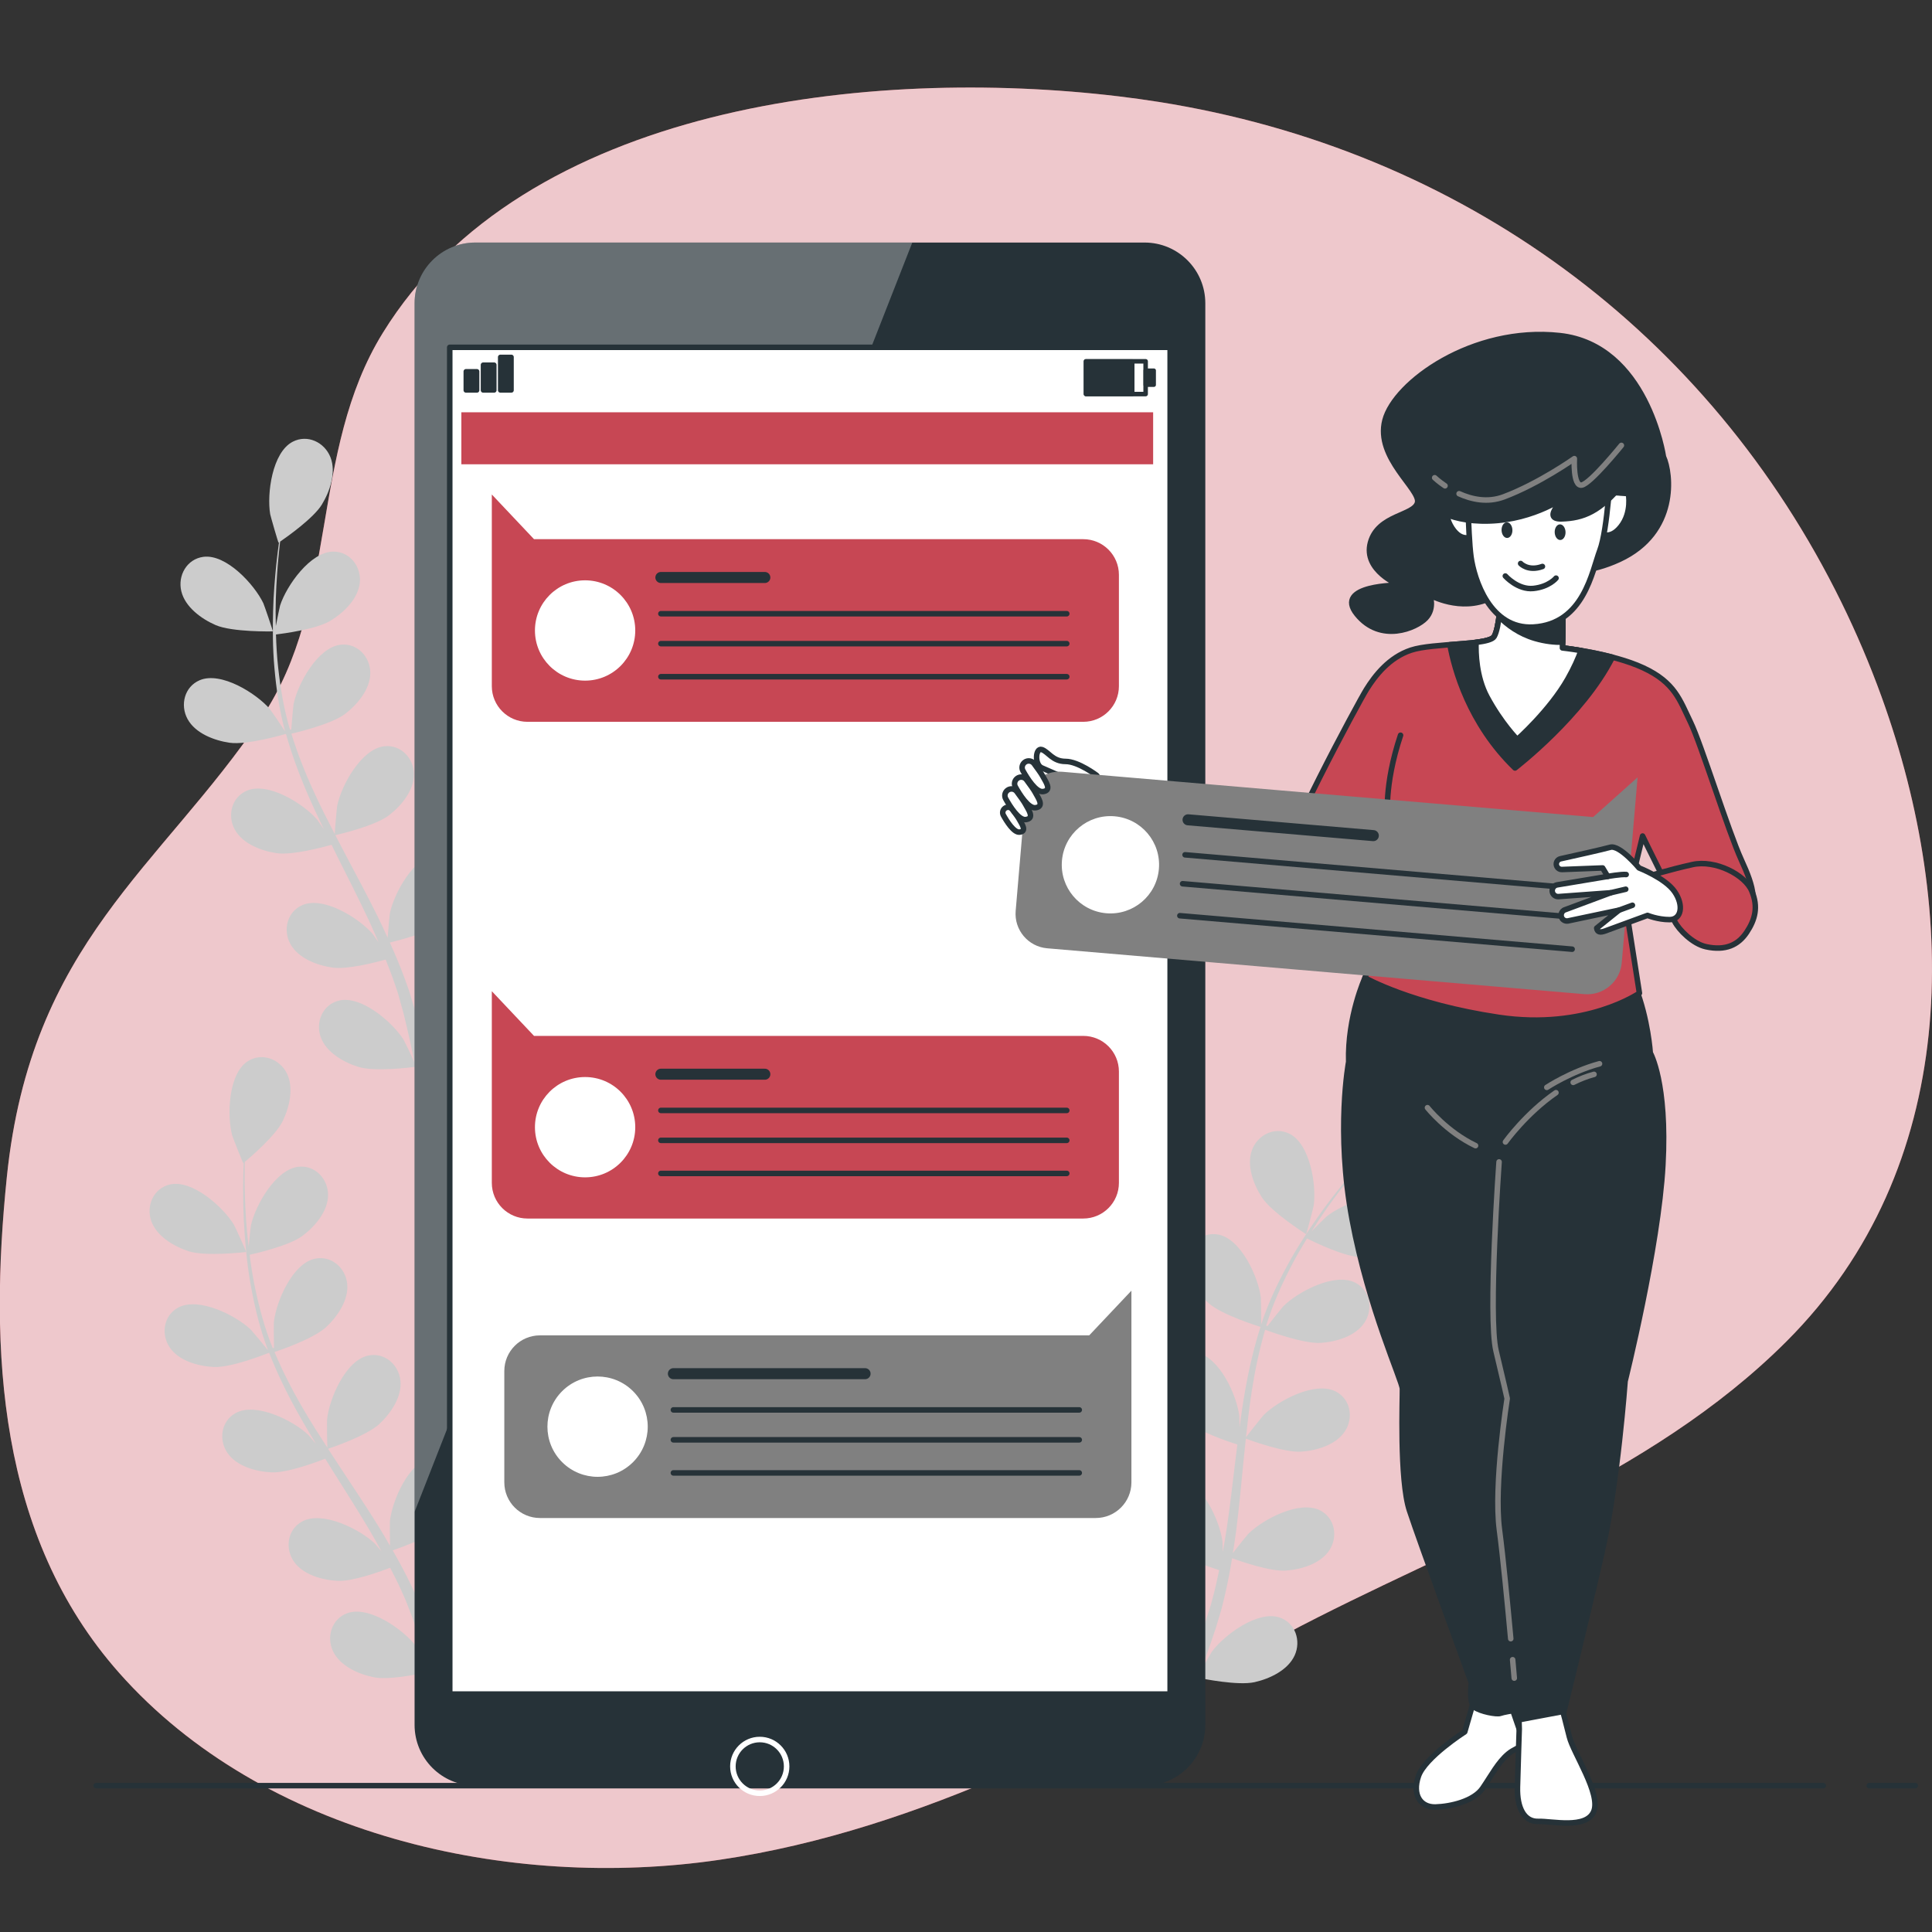 <svg width="350" height="350" viewBox="0 0 350 350" fill="none" xmlns="http://www.w3.org/2000/svg">
<rect x="0" y="0" width="350" height="350" fill="#333333" stroke="none"/>
<g clip-path="url(#clip0_536_548)">
<path d="M340.87 126.252C338.743 120.371 336.299 114.641 333.595 109.134C309.612 60.289 264.918 27.167 209.895 18.459C207.524 18.084 205.144 17.754 202.759 17.467C157.851 12.065 94.974 18.806 69.341 60.321C56.028 81.882 61.491 109.069 47.372 130.048C29.093 157.207 5.593 170.787 1.24 213.222C-1.962 244.443 -0.466 278.179 21.608 303.086C47.623 332.44 92.266 342.546 130.399 336.913C167.415 331.446 200.551 313.171 232.927 296.002C263.654 279.708 298.801 267.874 323.696 242.946C355.093 211.506 355.066 165.515 340.87 126.252Z" fill="#C74754"/>
<path opacity="0.7" d="M340.87 126.252C338.743 120.371 336.299 114.641 333.595 109.134C309.612 60.289 264.918 27.167 209.895 18.459C207.524 18.084 205.144 17.754 202.759 17.467C157.851 12.065 94.974 18.806 69.341 60.321C56.028 81.882 61.491 109.069 47.372 130.048C29.093 157.207 5.593 170.787 1.24 213.222C-1.962 244.443 -0.466 278.179 21.608 303.086C47.623 332.44 92.266 342.546 130.399 336.913C167.415 331.446 200.551 313.171 232.927 296.002C263.654 279.708 298.801 267.874 323.696 242.946C355.093 211.506 355.066 165.515 340.87 126.252Z" fill="white"/>
<path d="M39.05 113.234C42.058 114.549 49.419 114.383 49.424 114.383C49.501 114.381 47.842 109.565 47.704 109.273C46.089 105.895 40.982 100.318 36.826 100.879C33.833 101.284 32.168 104.28 32.845 107.098C33.534 109.976 36.487 112.115 39.05 113.234Z" fill="#CCCCCC"/>
<path d="M113.492 114.853C113.557 114.894 114.831 109.963 114.876 109.642C115.392 105.934 114.21 98.465 110.434 96.641C107.714 95.327 104.673 96.907 103.682 99.631C102.67 102.413 103.954 105.825 105.473 108.173C107.257 110.928 113.487 114.85 113.492 114.853Z" fill="#CCCCCC"/>
<path d="M135.459 88.183C131.29 87.734 126.336 93.447 124.813 96.868C124.682 97.164 123.154 102.023 123.231 102.022C123.231 102.022 123.302 102.021 123.32 102.021C122.53 102.918 121.695 103.887 120.804 104.965C119.173 106.968 117.348 109.246 115.53 111.86C113.707 114.467 111.798 117.351 110.063 120.571C108.319 123.795 106.649 127.275 105.392 131.084C105.378 131.128 105.369 131.174 105.354 131.217C105.376 129.989 105.321 126.553 105.287 126.29C104.806 122.577 101.694 115.684 97.57 114.922C94.6 114.374 92.084 116.701 91.847 119.589C91.605 122.539 93.745 125.492 95.83 127.355C98.182 129.456 104.711 131.49 105.232 131.651C104.068 135.29 103.17 139.118 102.473 143.042C102.073 145.285 101.739 147.557 101.434 149.839C101.419 148.776 101.397 147.827 101.379 147.694C100.898 143.981 97.785 137.09 93.663 136.328C90.692 135.778 88.176 138.106 87.94 140.994C87.698 143.944 89.837 146.897 91.923 148.76C94.039 150.65 99.571 152.497 101.042 152.966C100.934 153.843 100.816 154.717 100.711 155.594C100.208 159.802 99.725 164.004 99.124 168.11C98.914 169.558 98.652 170.975 98.396 172.394C98.381 171.45 98.361 170.656 98.345 170.535C97.864 166.821 94.751 159.93 90.628 159.168C87.657 158.618 85.142 160.946 84.905 163.835C84.664 166.784 86.803 169.737 88.889 171.601C90.908 173.405 95.998 175.155 97.743 175.721C97.437 177.166 97.133 178.614 96.772 180.001C96.503 180.943 96.31 181.867 95.989 182.798C95.689 183.726 95.392 184.645 95.099 185.554C94.469 187.285 93.83 189.076 93.173 190.75C92.725 191.917 92.276 193.021 91.828 194.134C92.055 192.696 92.439 189.871 92.445 189.632C92.502 187.145 91.619 183.101 89.861 180.259C89.872 179.892 89.851 179.525 89.792 179.162C89.332 176.3 86.644 174.175 83.725 174.953C79.673 176.031 77.103 183.143 76.911 186.883C76.9 187.103 77.045 189.51 77.16 191.028C76.957 190.146 76.769 189.288 76.548 188.384C76.123 186.591 75.646 184.815 75.14 182.903C74.864 181.987 74.584 181.063 74.302 180.131C74.042 179.199 73.648 178.248 73.323 177.296C72.521 175.105 71.603 172.924 70.629 170.746C72.197 170.37 77.747 168.956 79.976 167.246C82.194 165.543 84.547 162.758 84.526 159.799C84.504 156.901 82.17 154.393 79.167 154.718C74.998 155.171 71.38 161.812 70.624 165.479C70.576 165.708 70.329 168.4 70.223 169.881C69.626 168.577 69.039 167.272 68.393 165.972C66.53 162.22 64.527 158.48 62.546 154.74C61.938 153.594 61.348 152.447 60.75 151.299C61.31 151.172 67.943 149.632 70.439 147.717C72.658 146.015 75.011 143.229 74.99 140.269C74.969 137.371 72.634 134.863 69.631 135.189C65.462 135.642 61.845 142.283 61.089 145.95C61.032 146.226 60.682 150.1 60.641 151.09C59.328 148.562 58.043 146.031 56.878 143.485C55.265 139.974 53.877 136.44 52.785 132.916C53.045 132.857 59.976 131.282 62.533 129.321C64.752 127.618 67.105 124.833 67.084 121.873C67.064 118.975 64.728 116.466 61.725 116.793C57.556 117.246 53.939 123.887 53.182 127.553C53.133 127.793 52.863 130.747 52.768 132.153C52.637 132.167 52.661 132.165 52.53 132.179C51.406 128.39 50.794 124.578 50.398 120.981C50.164 118.899 50.057 116.895 49.996 114.943C51.317 114.783 57.345 113.98 59.842 112.468C62.234 111.02 64.879 108.51 65.183 105.566C65.481 102.684 63.435 99.934 60.414 99.928C56.221 99.921 51.897 106.124 50.742 109.685C50.679 109.878 50.258 111.918 49.973 113.408C49.959 112.527 49.929 111.618 49.932 110.773C49.938 107.603 50.139 104.7 50.337 102.129C50.461 100.668 50.604 99.351 50.748 98.118C51.962 97.284 56.812 93.861 58.303 91.415C59.758 89.027 60.949 85.581 59.863 82.828C58.798 80.132 55.716 78.634 53.032 80.021C49.307 81.947 48.328 89.444 48.944 93.138C48.998 93.457 50.404 98.353 50.468 98.31C50.468 98.31 50.527 98.27 50.542 98.26C50.378 99.443 50.216 100.712 50.067 102.103C49.812 104.674 49.548 107.581 49.473 110.764C49.39 113.944 49.389 117.403 49.718 121.044C50.042 124.696 50.57 128.52 51.623 132.39C51.635 132.434 51.653 132.478 51.664 132.521C51.005 131.485 49.064 128.65 48.89 128.449C46.44 125.618 40.042 121.587 36.183 123.225C33.402 124.406 32.588 127.734 33.984 130.275C35.41 132.868 38.823 134.151 41.59 134.554C44.711 135.009 51.279 133.104 51.801 132.95C52.838 136.627 54.201 140.315 55.785 143.973C56.689 146.065 57.664 148.144 58.668 150.215C58.069 149.338 57.527 148.558 57.439 148.456C54.989 145.625 48.591 141.594 44.732 143.233C41.951 144.414 41.137 147.743 42.533 150.282C43.959 152.876 47.372 154.159 50.139 154.562C52.947 154.971 58.58 153.46 60.065 153.04C60.459 153.831 60.842 154.625 61.239 155.415C63.141 159.202 65.055 162.973 66.82 166.729C67.442 168.053 68.007 169.379 68.576 170.704C68.043 169.925 67.588 169.273 67.508 169.181C65.058 166.35 58.66 162.318 54.801 163.958C52.021 165.139 51.207 168.468 52.603 171.008C54.029 173.602 57.442 174.884 60.21 175.287C62.889 175.678 68.101 174.33 69.868 173.839C70.41 175.213 70.956 176.589 71.419 177.945C71.714 178.878 72.064 179.756 72.308 180.71C72.57 181.65 72.83 182.579 73.087 183.5C73.517 185.292 73.971 187.137 74.346 188.896C74.617 190.116 74.852 191.285 75.092 192.461C74.488 191.137 73.25 188.568 73.122 188.365C71.129 185.196 65.417 180.242 61.353 181.277C58.426 182.023 57.117 185.19 58.112 187.912C59.129 190.692 62.307 192.477 64.982 193.295C67.927 194.195 74.445 193.372 75.259 193.264C75.649 195.212 76.011 197.11 76.323 198.907C77.41 205.075 78.085 210.257 78.508 213.911H81.35C81.339 213.828 81.329 213.753 81.317 213.668C80.809 209.975 80.01 204.712 78.765 198.45C78.376 196.471 77.921 194.363 77.434 192.203C77.923 192.009 80.704 190.884 83.167 189.507C85.314 191.831 90.813 194.551 91.525 194.897C90.776 196.737 90.03 198.52 89.3 200.191C86.805 205.935 84.508 210.63 82.845 213.91H85.964C87.505 210.656 89.478 206.318 91.588 201.158C92.356 199.292 93.139 197.284 93.924 195.212C94.713 195.378 101.167 196.689 104.174 196.009C106.902 195.393 110.205 193.85 111.426 191.153C112.622 188.513 111.552 185.257 108.689 184.296C104.714 182.96 98.647 187.475 96.424 190.487C96.293 190.665 95.085 192.753 94.345 194.082C94.662 193.234 94.978 192.415 95.293 191.539C95.928 189.81 96.51 188.065 97.143 186.191C97.417 185.275 97.694 184.35 97.973 183.416C98.27 182.496 98.467 181.486 98.72 180.512C99.26 178.242 99.698 175.916 100.086 173.562C101.601 174.115 107.011 175.996 109.814 175.8C112.603 175.603 116.102 174.579 117.717 172.098C119.299 169.669 118.735 166.289 116.05 164.904C112.323 162.982 105.642 166.525 102.989 169.166C102.823 169.331 101.132 171.44 100.225 172.616C100.448 171.2 100.677 169.787 100.855 168.347C101.372 164.19 101.764 159.965 102.175 155.753C102.3 154.462 102.44 153.179 102.576 151.893C103.112 152.095 109.495 154.471 112.633 154.25C115.423 154.055 118.922 153.03 120.538 150.549C122.119 148.12 121.555 144.74 118.87 143.356C115.144 141.434 108.463 144.977 105.809 147.618C105.609 147.817 103.18 150.856 102.6 151.659C102.899 148.826 103.224 146.006 103.657 143.24C104.249 139.421 105.041 135.707 106.073 132.166C106.323 132.262 112.973 134.771 116.188 134.545C118.978 134.349 122.476 133.325 124.092 130.843C125.674 128.415 125.11 125.034 122.425 123.65C118.698 121.728 112.017 125.271 109.364 127.912C109.19 128.085 107.338 130.397 106.482 131.518C106.365 131.458 106.386 131.469 106.269 131.408C107.421 127.628 109.014 124.112 110.667 120.893C111.62 119.028 112.636 117.297 113.663 115.637C114.853 116.231 120.324 118.887 123.239 119.004C126.034 119.115 129.624 118.481 131.502 116.193C133.341 113.953 133.151 110.531 130.635 108.859C127.142 106.54 120.113 109.328 117.185 111.662C117.026 111.789 115.55 113.258 114.49 114.343C114.965 113.601 115.441 112.826 115.91 112.124C117.664 109.482 119.433 107.172 121.016 105.137C121.926 103.988 122.77 102.967 123.572 102.02C125.045 101.993 130.977 101.814 133.571 100.596C136.102 99.408 138.997 97.19 139.609 94.294C140.208 91.456 138.463 88.506 135.459 88.183Z" fill="#CCCCCC"/>
<path d="M162.17 221.96C165.178 223.274 172.539 223.109 172.544 223.109C172.62 223.106 170.962 218.29 170.823 217.999C169.208 214.621 164.101 209.043 159.946 209.605C156.953 210.009 155.288 213.006 155.964 215.824C156.654 218.702 159.607 220.84 162.17 221.96Z" fill="#CCCCCC"/>
<path d="M236.612 223.579C236.676 223.62 237.951 218.688 237.995 218.368C238.511 214.659 237.329 207.19 233.554 205.366C230.834 204.053 227.793 205.633 226.802 208.356C225.79 211.137 227.073 214.55 228.593 216.898C230.377 219.654 236.608 223.576 236.612 223.579Z" fill="#CCCCCC"/>
<path d="M258.579 196.909C254.41 196.46 249.456 202.173 247.933 205.594C247.801 205.89 246.273 210.749 246.351 210.748C246.351 210.748 246.423 210.747 246.439 210.747C245.65 211.643 244.814 212.613 243.923 213.691C242.293 215.694 240.469 217.972 238.65 220.586C236.827 223.193 234.918 226.078 233.183 229.297C231.439 232.521 229.768 236.001 228.512 239.81C228.498 239.853 228.489 239.9 228.474 239.943C228.495 238.715 228.441 235.278 228.407 235.016C227.926 231.303 224.814 224.41 220.69 223.648C217.72 223.1 215.204 225.427 214.967 228.315C214.725 231.265 216.864 234.218 218.95 236.081C221.302 238.182 227.831 240.216 228.352 240.377C227.188 244.016 226.289 247.844 225.593 251.768C225.193 254.011 224.859 256.283 224.554 258.565C224.539 257.502 224.517 256.553 224.499 256.42C224.018 252.707 220.905 245.816 216.783 245.053C213.812 244.504 211.296 246.832 211.06 249.72C210.817 252.67 212.957 255.623 215.043 257.486C217.159 259.376 222.691 261.223 224.161 261.692C224.054 262.569 223.936 263.443 223.831 264.32C223.328 268.528 222.845 272.73 222.244 276.836C222.033 278.284 221.772 279.7 221.516 281.12C221.501 280.176 221.481 279.381 221.465 279.261C220.984 275.547 217.871 268.656 213.748 267.894C210.777 267.344 208.261 269.672 208.025 272.561C207.783 275.51 209.923 278.464 212.008 280.327C214.028 282.131 219.118 283.881 220.863 284.447C220.557 285.892 220.253 287.34 219.892 288.727C219.623 289.669 219.43 290.593 219.108 291.524C218.809 292.452 218.512 293.371 218.219 294.281C217.589 296.012 216.95 297.803 216.292 299.476C215.845 300.644 215.396 301.747 214.948 302.861C215.175 301.423 215.559 298.598 215.564 298.359C215.622 295.872 214.739 291.828 212.981 288.986C212.992 288.619 212.97 288.252 212.912 287.888C212.452 285.027 209.764 282.902 206.845 283.679C202.793 284.758 200.223 291.87 200.031 295.61C200.02 295.83 200.164 298.237 200.28 299.754C200.076 298.872 199.889 298.015 199.667 297.11C199.242 295.318 198.766 293.542 198.26 291.629C197.983 290.715 197.703 289.791 197.42 288.857C197.161 287.925 196.767 286.975 196.442 286.022C195.64 283.832 194.721 281.65 193.748 279.473C195.316 279.097 200.866 277.683 203.095 275.972C205.313 274.27 207.666 271.485 207.645 268.525C207.623 265.627 205.289 263.118 202.286 263.444C198.117 263.897 194.499 270.538 193.743 274.205C193.695 274.434 193.448 277.125 193.342 278.607C192.745 277.303 192.158 275.998 191.512 274.699C189.649 270.947 187.646 267.206 185.665 263.466C185.057 262.321 184.467 261.173 183.869 260.025C184.429 259.898 191.062 258.359 193.558 256.444C195.777 254.741 198.13 251.956 198.109 248.996C198.088 246.097 195.753 243.59 192.75 243.916C188.581 244.369 184.964 251.01 184.208 254.675C184.151 254.952 183.801 258.826 183.76 259.816C182.447 257.288 181.162 254.757 179.997 252.211C178.384 248.7 176.995 245.166 175.904 241.642C176.164 241.583 183.095 240.008 185.652 238.047C187.871 236.344 190.224 233.559 190.203 230.599C190.183 227.7 187.847 225.192 184.844 225.519C180.675 225.972 177.058 232.612 176.302 236.278C176.252 236.519 175.982 239.472 175.887 240.879C175.756 240.893 175.78 240.891 175.649 240.905C174.525 237.116 173.913 233.303 173.517 229.707C173.283 227.625 173.176 225.621 173.115 223.669C174.436 223.509 180.464 222.706 182.961 221.194C185.353 219.746 187.998 217.236 188.302 214.292C188.6 211.41 186.554 208.66 183.533 208.654C179.34 208.647 175.016 214.85 173.861 218.411C173.798 218.604 173.377 220.644 173.092 222.134C173.078 221.253 173.048 220.344 173.051 219.499C173.057 216.328 173.258 213.425 173.456 210.855C173.58 209.394 173.723 208.077 173.867 206.845C175.081 206.011 179.93 202.588 181.422 200.141C182.878 197.753 184.068 194.307 182.982 191.554C181.917 188.858 178.835 187.361 176.152 188.747C172.427 190.673 171.447 198.171 172.063 201.865C172.117 202.184 173.523 207.08 173.587 207.037C173.587 207.037 173.646 206.997 173.661 206.987C173.497 208.169 173.335 209.439 173.186 210.83C172.931 213.4 172.667 216.307 172.592 219.491C172.509 222.671 172.508 226.129 172.836 229.771C173.161 233.422 173.688 237.247 174.741 241.117C174.753 241.161 174.771 241.205 174.783 241.248C174.123 240.212 172.182 237.376 172.008 237.175C169.558 234.344 163.161 230.313 159.301 231.951C156.52 233.132 155.706 236.461 157.102 239.001C158.528 241.595 161.942 242.877 164.708 243.281C167.83 243.735 174.398 241.831 174.92 241.677C175.956 245.353 177.319 249.042 178.903 252.7C179.806 254.791 180.781 256.871 181.786 258.942C181.186 258.065 180.645 257.285 180.557 257.183C178.107 254.351 171.708 250.321 167.849 251.96C165.068 253.141 164.255 256.469 165.651 259.009C167.076 261.603 170.489 262.885 173.257 263.289C176.064 263.698 181.697 262.187 183.183 261.767C183.576 262.558 183.96 263.352 184.356 264.141C186.258 267.928 188.173 271.7 189.937 275.456C190.56 276.779 191.124 278.106 191.694 279.431C191.161 278.652 190.705 278 190.626 277.908C188.176 275.076 181.778 271.045 177.919 272.685C175.139 273.866 174.324 277.194 175.72 279.735C177.146 282.328 180.559 283.611 183.327 284.014C186.007 284.405 191.218 283.056 192.986 282.566C193.527 283.94 194.073 285.316 194.536 286.672C194.832 287.605 195.181 288.483 195.426 289.437C195.688 290.376 195.948 291.306 196.205 292.227C196.634 294.019 197.089 295.864 197.464 297.622C197.734 298.843 197.969 300.012 198.209 301.188C197.605 299.863 196.367 297.295 196.239 297.092C194.247 293.922 188.534 288.969 184.47 290.003C181.544 290.75 180.233 293.916 181.23 296.638C182.246 299.419 185.426 301.203 188.1 302.022C191.045 302.922 197.564 302.099 198.377 301.991C198.767 303.938 199.13 305.837 199.442 307.634C200.53 313.801 201.204 318.984 201.627 322.638H204.469C204.458 322.554 204.448 322.48 204.436 322.394C203.928 318.701 203.129 313.439 201.884 307.177C201.495 305.197 201.04 303.09 200.553 300.93C201.043 300.735 203.823 299.611 206.286 298.234C208.433 300.557 213.932 303.278 214.644 303.624C213.895 305.464 213.149 307.247 212.419 308.918C209.923 314.662 207.627 319.357 205.964 322.638H209.083C210.624 319.383 212.597 315.046 214.707 309.885C215.475 308.019 216.258 306.011 217.043 303.94C217.832 304.105 224.286 305.416 227.293 304.737C230.021 304.12 233.324 302.577 234.545 299.881C235.741 297.241 234.671 293.985 231.808 293.023C227.833 291.688 221.766 296.202 219.543 299.215C219.412 299.393 218.205 301.48 217.464 302.81C217.781 301.962 218.097 301.143 218.412 300.266C219.046 298.538 219.629 296.793 220.262 294.919C220.536 294.003 220.813 293.078 221.092 292.144C221.389 291.223 221.586 290.213 221.839 289.239C222.38 286.969 222.817 284.644 223.205 282.29C224.72 282.842 230.13 284.724 232.933 284.527C235.723 284.331 239.222 283.306 240.837 280.825C242.418 278.397 241.855 275.016 239.17 273.631C235.443 271.71 228.762 275.253 226.108 277.894C225.942 278.059 224.251 280.168 223.345 281.344C223.567 279.928 223.797 278.516 223.975 277.075C224.492 272.918 224.884 268.694 225.295 264.481C225.42 263.191 225.56 261.907 225.695 260.621C226.232 260.823 232.614 263.199 235.753 262.978C238.542 262.783 242.042 261.758 243.658 259.277C245.239 256.848 244.675 253.468 241.99 252.084C238.264 250.162 231.583 253.705 228.929 256.346C228.729 256.545 226.3 259.583 225.72 260.387C226.019 257.554 226.343 254.735 226.776 251.968C227.369 248.149 228.161 244.435 229.193 240.894C229.443 240.989 236.092 243.499 239.307 243.273C242.097 243.077 245.596 242.053 247.211 239.572C248.793 237.144 248.229 233.763 245.544 232.378C241.817 230.456 235.136 233.999 232.483 236.64C232.309 236.813 230.457 239.125 229.601 240.247C229.484 240.186 229.505 240.197 229.388 240.136C230.54 236.357 232.133 232.84 233.786 229.622C234.739 227.756 235.755 226.025 236.782 224.365C237.972 224.96 243.443 227.616 246.358 227.732C249.153 227.844 252.743 227.21 254.621 224.922C256.46 222.681 256.27 219.259 253.754 217.588C250.261 215.268 243.232 218.056 240.304 220.39C240.145 220.517 238.669 221.986 237.609 223.072C238.084 222.329 238.56 221.554 239.029 220.851C240.783 218.21 242.551 215.899 244.135 213.865C245.045 212.716 245.889 211.694 246.691 210.747C248.164 210.722 254.096 210.541 256.69 209.324C259.221 208.135 262.116 205.918 262.728 203.022C263.327 200.182 261.583 197.232 258.579 196.909Z" fill="#CCCCCC"/>
<path d="M34.16 226.669C37.281 227.687 44.591 226.811 44.596 226.81C44.672 226.801 42.557 222.168 42.39 221.891C40.456 218.685 34.836 213.626 30.754 214.585C27.814 215.277 26.445 218.42 27.39 221.16C28.355 223.959 31.501 225.801 34.16 226.669Z" fill="#CCCCCC"/>
<path d="M108.411 221.094C108.479 221.129 109.27 216.097 109.285 215.774C109.441 212.033 107.543 204.713 103.609 203.262C100.776 202.216 97.901 204.083 97.177 206.889C96.439 209.756 98.045 213.029 99.784 215.219C101.826 217.79 108.405 221.092 108.411 221.094Z" fill="#CCCCCC"/>
<path d="M127.701 192.428C123.508 192.384 119.129 198.549 117.942 202.1C117.84 202.407 116.789 207.391 116.865 207.384C116.865 207.384 116.936 207.376 116.954 207.374C116.254 208.341 115.517 209.387 114.733 210.547C113.304 212.698 111.708 215.142 110.151 217.919C108.587 220.691 106.967 223.745 105.55 227.117C104.125 230.494 102.799 234.12 101.916 238.033C101.905 238.077 101.901 238.125 101.891 238.169C101.794 236.944 101.408 233.529 101.348 233.271C100.511 229.622 96.748 223.062 92.57 222.701C89.561 222.442 87.281 225.001 87.324 227.899C87.369 230.859 89.782 233.591 92.039 235.244C94.582 237.109 101.277 238.503 101.811 238.612C101.004 242.346 100.479 246.244 100.164 250.216C99.983 252.488 99.87 254.781 99.786 257.082C99.668 256.026 99.555 255.083 99.525 254.953C98.688 251.303 94.924 244.744 90.747 244.384C87.737 244.124 85.458 246.683 85.501 249.581C85.545 252.541 87.959 255.274 90.215 256.927C92.504 258.604 98.188 259.908 99.697 260.233C99.674 261.116 99.642 261.997 99.622 262.881C99.527 267.117 99.452 271.346 99.25 275.491C99.18 276.952 99.057 278.388 98.939 279.825C98.833 278.887 98.736 278.098 98.71 277.98C97.872 274.33 94.109 267.771 89.931 267.411C86.921 267.151 84.642 269.71 84.686 272.609C84.73 275.568 87.144 278.3 89.4 279.953C91.584 281.553 96.82 282.804 98.611 283.2C98.446 284.668 98.283 286.138 98.058 287.553C97.881 288.516 97.778 289.456 97.548 290.412C97.339 291.366 97.132 292.308 96.928 293.242C96.468 295.026 96.004 296.87 95.512 298.599C95.18 299.804 94.839 300.947 94.5 302.097C94.587 300.644 94.697 297.796 94.68 297.557C94.497 295.076 93.227 291.137 91.204 288.478C91.179 288.111 91.123 287.748 91.029 287.392C90.295 284.588 87.414 282.732 84.584 283.788C80.655 285.253 78.784 292.58 78.954 296.32C78.964 296.541 79.34 298.922 79.601 300.422C79.314 299.564 79.044 298.728 78.736 297.849C78.141 296.106 77.495 294.384 76.807 292.529C76.443 291.645 76.076 290.753 75.704 289.851C75.356 288.949 74.872 288.041 74.457 287.125C73.448 285.022 72.323 282.939 71.143 280.866C72.668 280.34 78.055 278.396 80.109 276.478C82.153 274.57 84.226 271.571 83.919 268.627C83.618 265.744 81.052 263.473 78.095 264.088C73.989 264.941 71.029 271.899 70.631 275.622C70.606 275.854 70.62 278.558 70.657 280.043C69.938 278.802 69.226 277.56 68.458 276.329C66.242 272.775 63.888 269.245 61.554 265.714C60.839 264.633 60.14 263.547 59.435 262.463C59.98 262.281 66.434 260.109 68.733 257.962C70.777 256.053 72.851 253.053 72.544 250.109C72.243 247.227 69.677 244.956 66.719 245.57C62.614 246.423 59.654 253.382 59.255 257.105C59.225 257.385 59.251 261.275 59.305 262.265C57.755 259.875 56.231 257.481 54.826 255.059C52.882 251.719 51.158 248.335 49.732 244.934C49.986 244.85 56.732 242.613 59.087 240.414C61.131 238.506 63.205 235.506 62.898 232.562C62.598 229.679 60.031 227.408 57.073 228.022C52.967 228.875 50.008 235.834 49.609 239.556C49.583 239.801 49.599 242.767 49.64 244.175C49.511 244.202 49.535 244.197 49.406 244.224C47.921 240.56 46.944 236.825 46.202 233.284C45.769 231.234 45.468 229.25 45.22 227.313C46.519 227.025 52.442 225.645 54.78 223.9C57.021 222.227 59.412 219.474 59.43 216.514C59.448 213.616 57.146 211.076 54.139 211.362C49.965 211.759 46.26 218.351 45.454 222.008C45.41 222.206 45.189 224.278 45.048 225.788C44.95 224.912 44.832 224.01 44.754 223.169C44.453 220.012 44.373 217.103 44.322 214.526C44.305 213.06 44.319 211.735 44.345 210.495C45.473 209.547 49.969 205.672 51.217 203.093C52.435 200.576 53.288 197.031 51.941 194.395C50.621 191.815 47.408 190.622 44.871 192.261C41.35 194.537 41.098 202.094 42.068 205.712C42.152 206.025 44.025 210.762 44.084 210.713C44.084 210.713 44.139 210.667 44.152 210.656C44.103 211.848 44.064 213.128 44.051 214.526C44.045 217.109 44.062 220.028 44.295 223.203C44.52 226.377 44.853 229.819 45.532 233.413C46.207 237.016 47.101 240.772 48.523 244.522C48.539 244.564 48.561 244.606 48.577 244.648C47.821 243.681 45.615 241.045 45.423 240.862C42.711 238.28 35.954 234.885 32.27 236.888C29.617 238.332 29.127 241.724 30.762 244.118C32.432 246.562 35.953 247.509 38.746 247.644C41.897 247.795 48.25 245.265 48.755 245.062C50.142 248.622 51.855 252.161 53.784 255.648C54.885 257.643 56.056 259.619 57.255 261.583C56.574 260.767 55.959 260.043 55.863 259.95C53.151 257.369 46.393 253.975 42.711 255.978C40.057 257.422 39.567 260.813 41.202 263.206C42.871 265.651 46.393 266.598 49.186 266.732C52.02 266.868 57.481 264.821 58.918 264.259C59.386 265.009 59.845 265.762 60.316 266.509C62.575 270.094 64.845 273.663 66.963 277.231C67.71 278.489 68.4 279.754 69.095 281.019C68.489 280.294 67.973 279.69 67.884 279.606C65.173 277.024 58.415 273.629 54.732 275.633C52.078 277.077 51.589 280.469 53.224 282.862C54.894 285.306 58.414 286.253 61.208 286.387C63.913 286.517 68.97 284.672 70.681 284.013C71.353 285.328 72.029 286.645 72.621 287.95C73.005 288.851 73.438 289.691 73.773 290.617C74.125 291.527 74.473 292.427 74.817 293.319C75.418 295.06 76.048 296.853 76.592 298.568C76.979 299.756 77.325 300.897 77.678 302.044C76.949 300.784 75.469 298.347 75.323 298.158C73.034 295.195 66.869 290.816 62.924 292.238C60.083 293.264 59.085 296.542 60.339 299.155C61.619 301.824 64.955 303.294 67.696 303.85C70.714 304.461 77.123 303.013 77.923 302.827C78.499 304.728 79.042 306.582 79.526 308.341C81.204 314.374 82.376 319.467 83.15 323.063L85.979 322.789C85.959 322.707 85.942 322.634 85.923 322.55C85.06 318.924 83.757 313.763 81.914 307.65C81.335 305.718 80.68 303.664 79.986 301.561C80.454 301.32 83.113 299.932 85.432 298.325C87.792 300.431 93.528 302.607 94.27 302.883C93.703 304.787 93.132 306.633 92.567 308.367C90.637 314.325 88.805 319.219 87.467 322.645L90.571 322.344C91.79 318.956 93.335 314.449 94.938 309.109C95.522 307.178 96.108 305.103 96.689 302.966C97.49 303.054 104.041 303.736 106.968 302.769C109.623 301.893 112.763 300.038 113.717 297.236C114.652 294.493 113.273 291.356 110.33 290.675C106.245 289.729 100.642 294.808 98.72 298.021C98.607 298.21 97.607 300.404 96.998 301.799C97.232 300.925 97.467 300.078 97.696 299.176C98.16 297.394 98.572 295.602 99.021 293.675C99.205 292.737 99.392 291.789 99.579 290.832C99.785 289.888 99.884 288.863 100.042 287.869C100.361 285.558 100.572 283.2 100.731 280.821C102.292 281.224 107.859 282.575 110.629 282.108C113.386 281.644 116.77 280.286 118.139 277.661C119.478 275.091 118.591 271.781 115.785 270.662C111.89 269.109 105.583 273.28 103.196 276.165C103.047 276.344 101.567 278.607 100.779 279.866C100.864 278.434 100.955 277.006 100.994 275.556C101.107 271.368 101.089 267.125 101.092 262.894C101.092 261.597 101.108 260.306 101.118 259.012C101.672 259.162 108.254 260.91 111.356 260.388C114.114 259.925 117.498 258.566 118.866 255.941C120.205 253.372 119.317 250.062 116.511 248.943C112.617 247.39 106.309 251.561 103.923 254.446C103.743 254.663 101.618 257.922 101.119 258.778C101.143 255.93 101.194 253.091 101.358 250.297C101.579 246.438 102.008 242.666 102.695 239.041C102.953 239.112 109.814 240.968 112.992 240.433C115.749 239.969 119.133 238.611 120.501 235.986C121.842 233.416 120.954 230.106 118.148 228.987C114.253 227.434 107.945 231.605 105.559 234.49C105.402 234.679 103.782 237.159 103.038 238.358C102.916 238.309 102.938 238.318 102.815 238.269C103.597 234.395 104.843 230.741 106.177 227.379C106.947 225.43 107.791 223.61 108.652 221.857C109.895 222.334 115.596 224.45 118.509 224.284C121.301 224.125 124.814 223.148 126.462 220.69C128.076 218.282 127.557 214.894 124.891 213.474C121.19 211.503 114.463 214.956 111.774 217.561C111.628 217.703 110.301 219.307 109.351 220.491C109.751 219.706 110.151 218.888 110.549 218.144C112.04 215.345 113.577 212.875 114.957 210.697C115.751 209.466 116.494 208.368 117.2 207.348C118.664 207.18 124.551 206.428 127.015 204.966C129.42 203.538 132.087 201.051 132.417 198.11C132.743 195.228 130.721 192.46 127.701 192.428Z" fill="#CCCCCC"/>
<path d="M338.636 323.485H346.97" stroke="#263238" stroke-miterlimit="10" stroke-linecap="round" stroke-linejoin="round"/>
<path d="M17.424 323.485H330.303" stroke="#263238" stroke-miterlimit="10" stroke-linecap="round" stroke-linejoin="round"/>
<path d="M207.352 323.485H86.107C80.031 323.485 75.105 318.559 75.105 312.483V54.941C75.105 48.865 80.031 43.94 86.107 43.94H207.352C213.427 43.94 218.353 48.865 218.353 54.941V312.483C218.353 318.559 213.427 323.485 207.352 323.485Z" fill="#263238"/>
<path opacity="0.3" d="M165.271 43.94H86.107C80.031 43.94 75.105 48.865 75.105 54.941V273.892L165.271 43.94Z" fill="white"/>
<path d="M211.982 62.923H81.476V306.892H211.982V62.923Z" fill="white" stroke="#263238" stroke-miterlimit="10" stroke-linecap="round" stroke-linejoin="round"/>
<path d="M207.543 65.454H196.721V71.388H207.543V65.454Z" stroke="#263238" stroke-width="0.821" stroke-miterlimit="10" stroke-linecap="round" stroke-linejoin="round"/>
<path d="M205.16 65.454H196.721V71.388H205.16V65.454Z" fill="#263238" stroke="#263238" stroke-width="0.725" stroke-miterlimit="10" stroke-linecap="round" stroke-linejoin="round"/>
<path d="M209.044 67.114H207.52V69.728H209.044V67.114Z" fill="#263238" stroke="#263238" stroke-width="0.725" stroke-miterlimit="10" stroke-linecap="round" stroke-linejoin="round"/>
<path d="M86.399 67.295H84.415V70.696H86.399V67.295Z" fill="#263238" stroke="#263238" stroke-width="0.883" stroke-miterlimit="10" stroke-linecap="round" stroke-linejoin="round"/>
<path d="M89.516 66.101H87.532V70.696H89.516V66.101Z" fill="#263238" stroke="#263238" stroke-width="0.883" stroke-miterlimit="10" stroke-linecap="round" stroke-linejoin="round"/>
<path d="M92.633 64.689H90.649V70.695H92.633V64.689Z" fill="#263238" stroke="#263238" stroke-width="0.883" stroke-miterlimit="10" stroke-linecap="round" stroke-linejoin="round"/>
<path d="M208.902 74.689H83.58V84.109H208.902V74.689Z" fill="#C74754"/>
<path d="M196.24 130.764H95.559C91.99 130.764 89.097 127.871 89.097 124.302V108.643V104.139V89.58L96.742 97.677H196.24C199.809 97.677 202.702 100.57 202.702 104.139V124.302C202.702 127.871 199.809 130.764 196.24 130.764Z" fill="#C74754"/>
<path d="M115.083 114.217C115.083 109.199 111.014 105.13 105.996 105.13C100.978 105.13 96.91 109.199 96.91 114.217C96.91 119.235 100.978 123.303 105.996 123.303C111.014 123.303 115.083 119.235 115.083 114.217Z" fill="white"/>
<path d="M119.726 104.618H138.557" stroke="#263238" stroke-width="2" stroke-miterlimit="10" stroke-linecap="round" stroke-linejoin="round"/>
<path d="M119.726 111.18H193.253" stroke="#263238" stroke-miterlimit="10" stroke-linecap="round" stroke-linejoin="round"/>
<path d="M119.726 116.602H193.253" stroke="#263238" stroke-miterlimit="10" stroke-linecap="round" stroke-linejoin="round"/>
<path d="M119.726 122.593H193.253" stroke="#263238" stroke-miterlimit="10" stroke-linecap="round" stroke-linejoin="round"/>
<path d="M196.24 220.749H95.559C91.99 220.749 89.097 217.856 89.097 214.287V198.628V194.124V179.564L96.742 187.661H196.24C199.809 187.661 202.702 190.555 202.702 194.124V214.286C202.702 217.856 199.809 220.749 196.24 220.749Z" fill="#C74754"/>
<path d="M115.083 204.202C115.083 199.183 111.014 195.115 105.996 195.115C100.978 195.115 96.91 199.183 96.91 204.202C96.91 209.22 100.978 213.288 105.996 213.288C111.014 213.288 115.083 209.22 115.083 204.202Z" fill="white"/>
<path d="M119.726 194.603H138.557" stroke="#263238" stroke-width="2" stroke-miterlimit="10" stroke-linecap="round" stroke-linejoin="round"/>
<path d="M119.726 201.165H193.253" stroke="#263238" stroke-miterlimit="10" stroke-linecap="round" stroke-linejoin="round"/>
<path d="M119.726 206.586H193.253" stroke="#263238" stroke-miterlimit="10" stroke-linecap="round" stroke-linejoin="round"/>
<path d="M119.726 212.577H193.253" stroke="#263238" stroke-miterlimit="10" stroke-linecap="round" stroke-linejoin="round"/>
<path d="M97.823 275.002H198.505C202.073 275.002 204.967 272.109 204.967 268.54V252.881V248.377V233.817L197.322 241.914H97.823C94.254 241.914 91.361 244.807 91.361 248.376V268.539C91.361 272.109 94.254 275.002 97.823 275.002Z" fill="#808080"/>
<path d="M114.683 264.879C118.231 261.33 118.231 255.577 114.683 252.029C111.134 248.48 105.381 248.48 101.833 252.029C98.284 255.577 98.284 261.33 101.833 264.879C105.381 268.427 111.134 268.427 114.683 264.879Z" fill="white"/>
<path d="M121.991 248.855H156.715" stroke="#263238" stroke-width="2" stroke-miterlimit="10" stroke-linecap="round" stroke-linejoin="round"/>
<path d="M121.991 255.417H195.517" stroke="#263238" stroke-miterlimit="10" stroke-linecap="round" stroke-linejoin="round"/>
<path d="M121.991 260.839H195.517" stroke="#263238" stroke-miterlimit="10" stroke-linecap="round" stroke-linejoin="round"/>
<path d="M121.991 266.831H195.517" stroke="#263238" stroke-miterlimit="10" stroke-linecap="round" stroke-linejoin="round"/>
<path d="M142.506 320C142.506 317.312 140.326 315.132 137.638 315.132C134.95 315.132 132.771 317.311 132.771 320C132.771 322.688 134.951 324.867 137.638 324.867C140.326 324.867 142.506 322.688 142.506 320Z" stroke="white" stroke-miterlimit="10" stroke-linecap="round" stroke-linejoin="round"/>
<path d="M267.072 307.798L265.354 313.738C265.354 313.738 258.128 318.367 256.966 321.767C255.804 325.166 257.343 327.435 260.075 327.354C262.807 327.274 266.985 326.31 268.598 323.948C270.211 321.587 271.404 319.239 273.253 317.712C275.101 316.185 277.629 316.321 278.352 312.304C279.075 308.286 275.885 307.118 273.351 306.772C270.817 306.426 267.072 307.798 267.072 307.798Z" fill="white" stroke="#263238" stroke-miterlimit="10" stroke-linecap="round" stroke-linejoin="round"/>
<path d="M247.279 177.147C247.279 177.147 244.084 184.167 244.325 192.363C244.325 192.363 241.957 204.842 244.955 220.95C247.953 237.058 254.017 250.13 254.06 251.602C254.103 253.073 253.492 268.024 255.339 273.649C257.188 279.273 266.564 304.869 266.564 304.869C266.564 304.869 266.039 308.46 267.114 309.27C268.19 310.08 271.151 310.623 271.775 310.395C272.399 310.166 274.074 309.906 274.074 309.906L275.224 313.238C275.224 313.238 275.86 313.43 278.382 313.355C280.904 313.281 282.956 311.538 282.956 311.538C282.956 311.538 287.468 293.317 290.262 281.035C293.056 268.753 294.403 250.205 294.403 250.205C294.403 250.205 300.423 226.049 301.245 211.092C302.067 196.133 298.963 190.756 298.963 190.756C298.963 190.756 298.574 184.668 296.299 178.845C294.024 173.023 289.648 174.414 273.386 172.158C257.124 169.902 252.76 171.713 251.308 172.386C249.856 173.06 247.279 177.147 247.279 177.147Z" fill="#263238" stroke="#263238" stroke-miterlimit="10" stroke-linecap="round" stroke-linejoin="round"/>
<path d="M274.029 300.673C274.212 302.721 274.323 304.009 274.323 304.009" stroke="#808080" stroke-miterlimit="10" stroke-linecap="round" stroke-linejoin="round"/>
<path d="M271.571 210.491C271.571 210.491 269.553 238.57 271.02 244.709C272.351 250.272 273.042 253.356 273.042 253.356C273.042 253.356 270.557 268.993 271.639 277.165C272.286 282.055 273.12 290.706 273.685 296.865" stroke="#808080" stroke-miterlimit="10" stroke-linecap="round" stroke-linejoin="round"/>
<path d="M284.999 196.084C286.206 195.477 287.469 194.975 288.772 194.631" stroke="#808080" stroke-miterlimit="10" stroke-linecap="round" stroke-linejoin="round"/>
<path d="M272.726 206.881C272.726 206.881 276.429 201.706 281.876 197.949" stroke="#808080" stroke-miterlimit="10" stroke-linecap="round" stroke-linejoin="round"/>
<path d="M258.601 200.666C258.601 200.666 262.038 205.021 267.31 207.543" stroke="#808080" stroke-miterlimit="10" stroke-linecap="round" stroke-linejoin="round"/>
<path d="M280.218 196.986C280.218 196.986 284.551 194.124 289.767 192.708" stroke="#808080" stroke-miterlimit="10" stroke-linecap="round" stroke-linejoin="round"/>
<path d="M271.886 108.221C271.886 108.221 271.643 113.676 270.682 115.319C269.722 116.961 259.618 116.451 255.621 117.78C251.625 119.108 249.098 122.411 247.557 124.877C246.015 127.344 231.476 154.407 231.974 157.62C232.473 160.834 232.715 162.239 237.346 161.901C241.977 161.564 253.291 148.317 253.291 148.317L253.641 160.211L247.279 177.146C247.279 177.146 255.693 181.943 271.501 184.303C287.309 186.663 296.998 179.921 296.998 179.921L294.513 164.054L297.573 151.454C297.573 151.454 304.232 165.18 306.348 168.548C308.465 171.917 313.499 171.567 316.007 167.659C318.516 163.751 317.828 160.947 315.456 155.77C313.084 150.594 308.18 134.798 306.247 130.819C304.313 126.84 303.413 123.638 297.685 120.982C291.957 118.326 283.051 117.376 283.051 117.376L283.199 108.695L271.886 108.221Z" fill="#C74754" stroke="#263238" stroke-miterlimit="10" stroke-linecap="round" stroke-linejoin="round"/>
<path d="M283.199 108.696L271.885 108.222C271.885 108.222 271.642 113.677 270.682 115.32C270.12 116.281 266.43 116.505 262.664 116.791C263.463 121.158 266.115 131.055 274.457 139.127C274.457 139.127 286.71 129.718 292.104 119.061C287.483 117.85 283.051 117.377 283.051 117.377L283.199 108.696Z" fill="#263238" stroke="#263238" stroke-miterlimit="10" stroke-linecap="round" stroke-linejoin="round"/>
<path d="M251.41 148.227C251.41 148.227 250.638 142.445 253.723 133.195" stroke="#263238" stroke-miterlimit="10" stroke-linecap="round" stroke-linejoin="round"/>
<path d="M283.199 108.696L271.885 108.222C271.885 108.222 271.642 113.677 270.682 115.32C270.371 115.85 269.104 116.156 267.401 116.371C267.338 118.265 267.443 122.632 269.389 126.254C271.951 131.021 274.862 133.962 274.862 133.962C274.862 133.962 280.762 128.744 284.023 122.999C285.138 121.036 285.899 119.302 286.426 117.861C284.42 117.524 283.051 117.377 283.051 117.377L283.199 108.696Z" fill="white" stroke="#263238" stroke-miterlimit="10" stroke-linecap="round" stroke-linejoin="round"/>
<path d="M271.576 111.701C273.067 113.199 275.22 114.817 278.104 115.658C279.941 116.193 281.613 116.363 283.069 116.343L283.199 108.695L271.885 108.221C271.885 108.221 271.81 109.917 271.576 111.701Z" fill="#263238" stroke="#263238" stroke-miterlimit="10" stroke-linecap="round" stroke-linejoin="round"/>
<path d="M301.346 82.75C301.346 82.75 298.348 62.518 282.565 60.798C266.782 59.077 252.664 69.325 250.898 76.15C249.132 82.975 257.383 88.632 256.799 91.052C256.215 93.473 249.653 93.229 248.273 98.295C246.892 103.36 253.525 106.006 253.525 106.006C253.525 106.006 241.505 105.923 245.813 111.258C250.122 116.594 256.594 113.782 258.289 111.984C259.984 110.186 259.041 107.81 259.041 107.81C259.041 107.81 264.595 110.925 269.982 108.363C275.369 105.801 276.107 101.191 276.107 101.191C276.107 101.191 282.81 106.238 293.372 101.339C303.934 96.439 302.746 85.767 301.346 82.75Z" fill="#263238" stroke="#263238" stroke-miterlimit="10" stroke-linecap="round" stroke-linejoin="round"/>
<path d="M294.991 89.426C294.991 89.426 295.69 92.808 293.621 95.421C291.552 98.036 289.754 96.503 289.754 96.503L290.194 89.078L294.991 89.426Z" fill="white" stroke="#263238" stroke-miterlimit="10" stroke-linecap="round" stroke-linejoin="round"/>
<path d="M262.218 89.582C262.218 89.582 261.223 92.888 263.053 95.675C264.882 98.461 266.809 97.094 266.809 97.094L267.027 89.658L262.218 89.582Z" fill="white" stroke="#263238" stroke-miterlimit="10" stroke-linecap="round" stroke-linejoin="round"/>
<path d="M265.801 85.107C265.801 85.107 265.923 96.683 266.482 100.818C267.04 104.953 269.929 114.045 277.782 113.596C286.943 113.071 288.409 103.451 289.828 99.695C291.247 95.939 291.792 84.78 291.792 84.78C291.792 84.78 291.876 72.76 281.332 70.886C270.79 69.01 267.271 75.668 265.801 85.107Z" fill="white" stroke="#263238" stroke-miterlimit="10" stroke-linecap="round" stroke-linejoin="round"/>
<path d="M273.988 96.009C274.011 96.793 273.59 97.441 273.047 97.457C272.504 97.473 272.046 96.851 272.023 96.067C271.999 95.283 272.42 94.635 272.963 94.619C273.506 94.603 273.964 95.225 273.988 96.009Z" fill="#263238"/>
<path d="M283.612 96.381C283.635 97.165 283.214 97.813 282.671 97.829C282.129 97.845 281.67 97.223 281.647 96.439C281.624 95.655 282.044 95.007 282.588 94.991C283.131 94.975 283.589 95.598 283.612 96.381Z" fill="#263238"/>
<path d="M275.477 102.083C275.477 102.083 276.832 103.572 279.426 102.622" stroke="#263238" stroke-miterlimit="10" stroke-linecap="round" stroke-linejoin="round"/>
<path d="M272.704 104.349C272.704 104.349 274.963 106.904 277.795 106.603C280.627 106.301 281.891 104.735 281.891 104.735" stroke="#263238" stroke-miterlimit="10" stroke-linecap="round" stroke-linejoin="round"/>
<path d="M258.546 91.001C258.546 91.001 261.493 94.629 269.788 94.384C278.084 94.14 283.856 89.819 283.856 89.819C283.856 89.819 278.957 94.114 282.886 93.999C286.816 93.883 289.84 92.702 294.058 87.553C298.276 82.404 297.622 74.994 294.886 71.141C292.151 67.289 280.517 65.446 269.511 70.14C258.507 74.833 256.453 86.692 258.546 91.001Z" fill="#263238" stroke="#263238" stroke-miterlimit="10" stroke-linecap="round" stroke-linejoin="round"/>
<path d="M261.778 88.008C260.606 87.215 259.907 86.547 259.907 86.547" stroke="#808080" stroke-miterlimit="10" stroke-linecap="round" stroke-linejoin="round"/>
<path d="M293.729 80.688C293.729 80.688 288.137 87.612 286.539 87.878C284.942 88.145 285.207 83.085 285.207 83.085C285.207 83.085 278.816 87.612 272.424 90.009C269.478 91.113 266.588 90.464 264.329 89.443" stroke="#808080" stroke-miterlimit="10" stroke-linecap="round" stroke-linejoin="round"/>
<path d="M275.225 313.237C275.225 313.237 275.002 319.974 274.904 323.764C274.805 327.552 276.14 330.037 278.662 329.963C281.184 329.889 287.328 331.391 288.706 328.195C290.084 325 285.028 317.576 284.311 314.653C283.594 311.729 283.124 310.061 283.124 310.061L275.176 311.557L275.225 313.237Z" fill="white" stroke="#263238" stroke-miterlimit="10" stroke-linecap="round" stroke-linejoin="round"/>
<path d="M198.689 140.477C198.689 140.477 195.373 137.941 193.031 137.941C190.69 137.941 189.909 136.185 188.739 135.794C187.568 135.404 187.373 138.526 188.739 139.111C190.105 139.697 191.861 140.477 191.861 140.477L193.227 143.013L200.445 143.794L198.689 140.477Z" fill="white" stroke="#263238" stroke-miterlimit="10" stroke-linecap="round" stroke-linejoin="round"/>
<path d="M189.711 171.793L287.02 180.1C290.469 180.394 293.505 177.836 293.798 174.387L295.09 159.252L295.462 154.899L296.664 140.827L288.608 148.022L192.442 139.813C188.992 139.518 185.957 142.076 185.663 145.526L183.999 165.013C183.705 168.463 186.262 171.498 189.711 171.793Z" fill="#808080"/>
<path d="M209.946 157.41C210.361 152.56 206.764 148.292 201.914 147.879C197.064 147.465 192.796 151.061 192.382 155.911C191.967 160.761 195.564 165.029 200.414 165.443C205.265 165.857 209.533 162.26 209.946 157.41Z" fill="white"/>
<path d="M215.227 148.516L248.788 151.381" stroke="#263238" stroke-width="2" stroke-miterlimit="10" stroke-linecap="round" stroke-linejoin="round"/>
<path d="M214.685 154.858L285.748 160.925" stroke="#263238" stroke-miterlimit="10" stroke-linecap="round" stroke-linejoin="round"/>
<path d="M214.237 160.098L285.302 166.164" stroke="#263238" stroke-miterlimit="10" stroke-linecap="round" stroke-linejoin="round"/>
<path d="M213.743 165.889L284.808 171.955" stroke="#263238" stroke-miterlimit="10" stroke-linecap="round" stroke-linejoin="round"/>
<path d="M298.466 158.772C298.466 158.772 302.457 157.544 306.601 156.624C310.745 155.703 316.116 158.465 317.344 161.381C318.572 164.297 317.957 166.599 316.423 168.902C314.888 171.204 312.586 172.278 309.057 171.511C306.657 170.989 304.145 168.441 303.378 166.907C302.61 165.372 302.61 165.372 302.61 165.372C302.61 165.372 301.997 164.452 301.382 164.452" fill="#C74754"/>
<path d="M298.466 158.772C298.466 158.772 302.457 157.544 306.601 156.624C310.745 155.703 316.116 158.465 317.344 161.381C318.572 164.297 317.957 166.599 316.423 168.902C314.888 171.204 312.586 172.278 309.057 171.511C306.657 170.989 304.145 168.441 303.378 166.907C302.61 165.372 302.61 165.372 302.61 165.372C302.61 165.372 301.997 164.452 301.382 164.452" stroke="#263238" stroke-miterlimit="10" stroke-linecap="round" stroke-linejoin="round"/>
<path d="M296.932 157.237C296.932 157.237 293.417 153.007 291.712 153.494C290.418 153.864 285.165 155.033 282.709 155.575C282.068 155.717 281.745 156.432 282.06 157.009C282.238 157.337 282.588 157.536 282.962 157.521L290.332 157.238L291.253 158.773L282.092 160.3C281.544 160.391 281.157 160.886 281.199 161.44C281.243 162.009 281.726 162.444 282.297 162.429L291.776 161.737L283.571 164.793C282.745 165.034 282.543 166.11 283.225 166.634C283.451 166.809 283.738 166.883 284.021 166.84L293.309 164.882L289.257 168.134C289.356 168.916 289.926 168.951 290.727 168.674L298.466 165.832C298.466 165.832 300.307 166.599 302.456 166.599C304.604 166.599 305.065 163.99 303.376 161.535C301.689 159.079 296.932 157.237 296.932 157.237Z" fill="white" stroke="#263238" stroke-miterlimit="10" stroke-linecap="round" stroke-linejoin="round"/>
<path d="M291.253 158.772C291.253 158.772 293.632 158.347 294.6 158.428" stroke="#263238" stroke-miterlimit="10" stroke-linecap="round" stroke-linejoin="round"/>
<path d="M291.776 161.736L294.52 161.09" stroke="#263238" stroke-miterlimit="10" stroke-linecap="round" stroke-linejoin="round"/>
<path d="M293.31 164.882L295.729 163.995" stroke="#263238" stroke-miterlimit="10" stroke-linecap="round" stroke-linejoin="round"/>
<path d="M185.629 138.104C185.162 138.468 185.026 139.113 185.313 139.631C186.088 141.032 187.664 143.544 188.934 143.403C190.69 143.209 189.324 141.453 188.934 140.672C188.704 140.211 187.928 139.137 187.332 138.335C186.929 137.793 186.162 137.69 185.629 138.104Z" fill="white" stroke="#263238" stroke-miterlimit="10" stroke-linecap="round" stroke-linejoin="round"/>
<path d="M184.263 141.031C183.796 141.394 183.66 142.039 183.947 142.557C184.722 143.959 186.298 146.471 187.568 146.33C189.324 146.135 187.958 144.379 187.568 143.599C187.338 143.138 186.562 142.063 185.966 141.262C185.563 140.72 184.796 140.616 184.263 141.031Z" fill="white" stroke="#263238" stroke-miterlimit="10" stroke-linecap="round" stroke-linejoin="round"/>
<path d="M182.029 146.446C181.65 146.741 181.539 147.265 181.772 147.685C182.401 148.823 183.68 150.862 184.711 150.747C186.137 150.589 185.028 149.164 184.711 148.53C184.524 148.156 183.895 147.284 183.411 146.633C183.085 146.194 182.462 146.11 182.029 146.446Z" fill="white" stroke="#263238" stroke-miterlimit="10" stroke-linecap="round" stroke-linejoin="round"/>
<path d="M182.507 143.177C182.04 143.541 181.904 144.185 182.191 144.704C182.966 146.105 184.542 148.617 185.812 148.476C187.568 148.282 186.202 146.525 185.812 145.745C185.582 145.284 184.806 144.21 184.21 143.408C183.807 142.866 183.04 142.763 182.507 143.177Z" fill="white" stroke="#263238" stroke-miterlimit="10" stroke-linecap="round" stroke-linejoin="round"/>
</g>
<defs>
<clipPath id="clip0_536_548">
<rect width="350" height="350" fill="white"/>
</clipPath>
</defs>
</svg>
